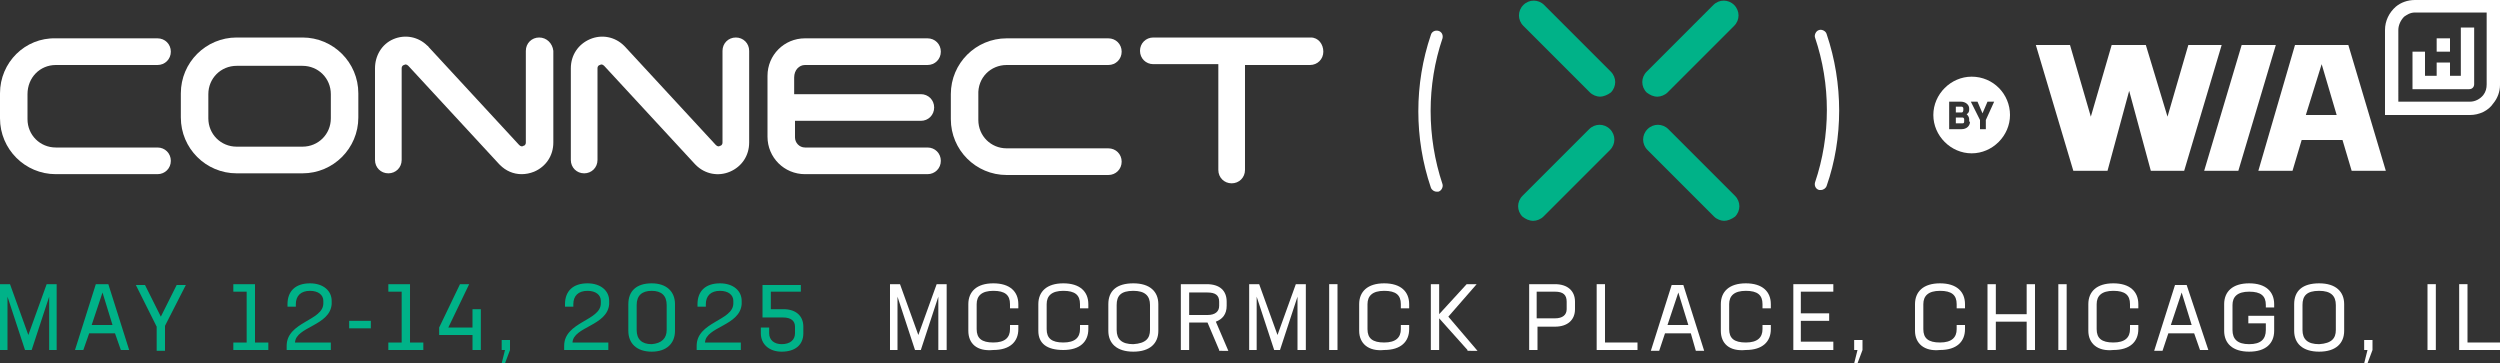 <?xml version="1.0" encoding="utf-8"?>
<!-- Generator: Adobe Illustrator 28.2.0, SVG Export Plug-In . SVG Version: 6.00 Build 0)  -->
<svg version="1.1" id="Layer_2_00000123402030143465701880000009218747663139500683_"
	 xmlns="http://www.w3.org/2000/svg" xmlns:xlink="http://www.w3.org/1999/xlink" x="0px" y="0px" viewBox="0 0 300 43.6"
	 style="enable-background:new 0 0 300 43.6;" xml:space="preserve">
<rect x="0" y="0" width="300" height="43.6" fill="#333333" stroke="none"/>
<style type="text/css">
	.st0{fill:#00B288;}
	.st1{fill:#FFFFFF;}
</style>
<g>
	<path class="st0" d="M192,11.6c-0.4,0-0.9-0.2-1.2-0.5l-8-8c-0.7-0.7-0.7-1.8,0-2.5c0.7-0.7,1.8-0.7,2.5,0l8,8
		c0.7,0.7,0.7,1.8,0,2.5C192.9,11.4,192.4,11.6,192,11.6"/>
	<path class="st0" d="M206.9,26.5c-0.4,0-0.9-0.2-1.2-0.5l-8-8c-0.7-0.7-0.7-1.8,0-2.5c0.7-0.7,1.8-0.7,2.5,0l8,8
		c0.7,0.7,0.7,1.8,0,2.5C207.8,26.3,207.3,26.5,206.9,26.5"/>
	<path class="st0" d="M198.9,11.6c0.4,0,0.9-0.2,1.2-0.5l8-8c0.7-0.7,0.7-1.8,0-2.5c-0.7-0.7-1.8-0.7-2.5,0l-8,8
		c-0.7,0.7-0.7,1.8,0,2.5C198,11.4,198.4,11.6,198.9,11.6"/>
	<path class="st0" d="M184,26.5c0.4,0,0.9-0.2,1.2-0.5l8-8c0.7-0.7,0.7-1.8,0-2.5c-0.7-0.7-1.8-0.7-2.5,0l-8,8
		c-0.7,0.7-0.7,1.8,0,2.5C183.1,26.3,183.5,26.5,184,26.5"/>
	<path class="st1" d="M173.1,4.6c0.1-0.4-0.1-0.8-0.5-0.9s-0.8,0.1-0.9,0.5c-2,5.9-2,12.4,0,18.3c0.1,0.3,0.4,0.5,0.7,0.5
		c0.1,0,0.2,0,0.2,0c0.4-0.1,0.6-0.6,0.5-0.9C171.2,16.4,171.2,10.2,173.1,4.6"/>
	<path class="st1" d="M219.2,4.1c-0.1-0.4-0.6-0.6-0.9-0.5c-0.4,0.1-0.6,0.6-0.5,0.9c1.9,5.6,1.9,11.8,0,17.4
		c-0.1,0.4,0.1,0.8,0.5,0.9c0.1,0,0.2,0,0.2,0c0.3,0,0.6-0.2,0.7-0.5C221.2,16.6,221.2,10,219.2,4.1"/>
	<path class="st1" d="M6.7,7.8h12.2c0.9,0,1.6-0.7,1.6-1.6s-0.7-1.6-1.6-1.6H6.7C3,4.5,0,7.5,0,11.2v3c0,3.7,3,6.7,6.7,6.7h12.2
		c0.9,0,1.6-0.7,1.6-1.6c0-0.9-0.7-1.6-1.6-1.6H6.7c-1.9,0-3.4-1.5-3.4-3.4v-3C3.3,9.3,4.8,7.8,6.7,7.8"/>
	<path class="st1" d="M96.6,7.8h14.7c0.9,0,1.6-0.7,1.6-1.6s-0.7-1.6-1.6-1.6H96.6c-2.5,0-4.5,2-4.5,4.5v7.3c0,2.5,2,4.5,4.5,4.5
		h14.7c0.9,0,1.6-0.7,1.6-1.6c0-0.9-0.7-1.6-1.6-1.6H96.6c-0.7,0-1.2-0.6-1.2-1.2v-2h15.1c0.9,0,1.6-0.7,1.6-1.6
		c0-0.9-0.7-1.6-1.6-1.6H95.3v-2C95.3,8.4,95.9,7.8,96.6,7.8"/>
	<path class="st1" d="M120.8,7.8H133c0.9,0,1.6-0.7,1.6-1.6s-0.7-1.6-1.6-1.6h-12.2c-3.7,0-6.7,3-6.7,6.7v3c0,3.7,3,6.7,6.7,6.7H133
		c0.9,0,1.6-0.7,1.6-1.6c0-0.9-0.7-1.6-1.6-1.6h-12.2c-1.9,0-3.4-1.5-3.4-3.4v-3C117.3,9.3,118.9,7.8,120.8,7.8"/>
	<path class="st1" d="M36.3,4.5h-7.9c-3.7,0-6.7,3-6.7,6.7v2.9c0,3.7,3,6.7,6.7,6.7h7.9c3.7,0,6.7-3,6.7-6.7v-2.9
		C43,7.5,40,4.5,36.3,4.5 M39.7,14.2c0,1.9-1.5,3.4-3.4,3.4h-7.9c-1.9,0-3.4-1.5-3.4-3.4v-2.9c0-1.9,1.5-3.4,3.4-3.4h7.9
		c1.9,0,3.4,1.5,3.4,3.4V14.2z"/>
	<path class="st1" d="M64.7,4.5c-0.9,0-1.6,0.7-1.6,1.6v11c0,0.3-0.2,0.4-0.3,0.4c-0.1,0.1-0.3,0.1-0.5-0.1L51.4,5.6
		c0,0,0-0.1-0.1-0.1c-1.1-1.1-2.7-1.4-4.1-0.8S45,6.7,45,8.2v11c0,0.9,0.7,1.6,1.6,1.6s1.6-0.7,1.6-1.6v-11c0-0.3,0.2-0.4,0.3-0.4
		c0.1-0.1,0.3-0.1,0.5,0.1l10.9,11.8c0,0,0,0,0.1,0.1c0.7,0.7,1.6,1.1,2.6,1.1c0.5,0,1-0.1,1.5-0.3c1.4-0.6,2.3-1.9,2.3-3.5v-11
		C66.3,5.2,65.6,4.5,64.7,4.5"/>
	<path class="st1" d="M88.3,4.5c-0.9,0-1.6,0.7-1.6,1.6v11c0,0.3-0.2,0.4-0.3,0.4c-0.1,0.1-0.3,0.1-0.5-0.1L75,5.6
		c0,0-0.1-0.1-0.1-0.1c-1.1-1.1-2.7-1.4-4.1-0.8c-1.4,0.6-2.3,1.9-2.3,3.5v11c0,0.9,0.7,1.6,1.6,1.6s1.6-0.7,1.6-1.6v-11
		c0-0.3,0.2-0.4,0.3-0.4c0.1-0.1,0.3-0.1,0.5,0.1l10.9,11.8c0,0,0,0,0.1,0.1c1.1,1.1,2.7,1.4,4.1,0.8c1.4-0.6,2.3-1.9,2.3-3.5v-11
		C89.9,5.2,89.2,4.5,88.3,4.5"/>
	<path class="st1" d="M157.3,4.5h-18.9c-0.9,0-1.6,0.7-1.6,1.6s0.7,1.6,1.6,1.6h7.8v12.7c0,0.9,0.7,1.6,1.6,1.6
		c0.9,0,1.6-0.7,1.6-1.6V7.8h7.8c0.9,0,1.6-0.7,1.6-1.6S158.2,4.5,157.3,4.5"/>
	<path class="st1" d="M278.6,7.7l1.8,6.1h-3.7L278.6,7.7z M275.4,5.4L271,20.5h4.1l1.1-3.7h4.9l1.1,3.7h4.1l-4.5-15.1L275.4,5.4
		L275.4,5.4z"/>
	<polygon class="st1" points="262.6,5.4 260.1,14 257.5,5.4 253.4,5.4 250.9,14 248.4,5.4 244.3,5.4 248.8,20.5 252.9,20.5 
		255.5,10.9 258.1,20.5 262.1,20.5 266.6,5.4 	"/>
	<polygon class="st1" points="269,5.4 264.5,20.5 268.6,20.5 273.1,5.4 	"/>
	<path class="st1" d="M289.8,0c-0.9,0-1.7,0.3-2.3,0.8c-0.8,0.7-1.3,1.7-1.3,2.8v10.2h10.2c1.1,0,2.2-0.5,2.8-1.4
		c0.5-0.6,0.8-1.4,0.8-2.2V0H289.8z M298.4,10.1c0,0.5-0.1,0.9-0.4,1.3c-0.4,0.5-1,0.8-1.6,0.8h-8.6V3.6c0-0.6,0.3-1.2,0.7-1.6
		c0.3-0.2,0.7-0.5,1.3-0.5h8.6V10.1z"/>
	<path class="st1" d="M289.5,6.2v2.9l0,0v1.6h6.8c0.4,0,0.6-0.3,0.6-0.6V3.3h-1.6v5.8H294V7.5h-1.6v1.6H291V6.2H289.5L289.5,6.2z"/>
	<rect x="292.4" y="4.6" class="st1" width="1.6" height="1.6"/>
	<path class="st1" d="M235.5,14.1h-0.8v0.7h0.8c0.2,0,0.2-0.1,0.2-0.3v-0.2C235.7,14.2,235.6,14.1,235.5,14.1"/>
	<path class="st1" d="M235.6,13.2V13c0-0.1-0.1-0.2-0.2-0.2h-0.7v0.7h0.7C235.5,13.5,235.6,13.4,235.6,13.2"/>
	<path class="st1" d="M236.6,9.2c-2.5,0-4.6,2.1-4.6,4.6c0,2.5,2.1,4.6,4.6,4.6c2.5,0,4.6-2.1,4.6-4.6S239.2,9.2,236.6,9.2
		 M236.4,14.6c0,0.5-0.4,0.9-1,0.9h-1.5v-3.3h1.4c0.6,0,1,0.4,1,0.8v0.2c0,0.2-0.1,0.4-0.3,0.5c0.2,0.2,0.3,0.4,0.3,0.6V14.6z
		 M238.3,14.4v1.1h-0.7v-1.1l-1.1-2.2h0.8l0.6,1.4l0.6-1.4h0.8L238.3,14.4L238.3,14.4z"/>
</g>
<g>
	<path class="st0" d="M6.8,42H5.9v-6.4L3.8,42H3l-2.1-6.4V42H0v-7.9h1.2l2.2,6.1l2.2-6.1h1.2V42z"/>
	<path class="st0" d="M13.8,40h-3.1L10,42h-1l2.5-7.9H13l2.5,7.9h-1L13.8,40z M11,39h2.5l-1.2-3.9L11,39z"/>
	<path class="st0" d="M19.8,39.1v3h-1v-2.9l-2.5-5h1.1l1.9,3.8l1.9-3.8h1.1L19.8,39.1z"/>
	<path class="st0" d="M32.2,41.1V42H28v-0.9h1.6V35H28v-0.9h2.6v7H32.2z"/>
	<path class="st0" d="M35.4,41.1h4.3V42h-5.3v-0.5c0-2.9,4.4-3,4.4-5.1v-0.3c0-0.7-0.6-1.2-1.6-1.2c-1.1,0-1.7,0.6-1.7,1.6v0.3h-1
		v-0.3c0-1.6,1-2.5,2.7-2.5c1.6,0,2.6,0.9,2.6,2.1v0.4C39.6,39.1,35.5,39.2,35.4,41.1z"/>
	<path class="st0" d="M41.9,38.5h2.6v0.9h-2.6V38.5z"/>
	<path class="st0" d="M50.8,41.1V42h-4.2v-0.9h1.6V35h-1.6v-0.9h2.6v7H50.8z"/>
	<path class="st0" d="M57.7,37.1V42h-1v-1.8h-4v-0.9l2.5-5.2h1.1l-2.5,5.2h2.9v-2.2H57.7z"/>
	<path class="st0" d="M61.2,42l-0.6,1.6h-0.4l0.4-1.6h-0.4v-1.2h1V42z"/>
	<path class="st0" d="M68.7,41.1h4.3V42h-5.3v-0.5c0-2.9,4.4-3,4.4-5.1v-0.3c0-0.7-0.6-1.2-1.6-1.2c-1.1,0-1.7,0.6-1.7,1.6v0.3h-1
		v-0.3c0-1.6,1-2.5,2.7-2.5c1.6,0,2.6,0.9,2.6,2.1v0.4C72.9,39.1,68.8,39.2,68.7,41.1z"/>
	<path class="st0" d="M75.4,39.7v-3.2c0-1.6,1-2.5,2.8-2.5c1.8,0,2.8,1,2.8,2.5v3.2c0,1.5-1,2.5-2.8,2.5
		C76.4,42.2,75.4,41.2,75.4,39.7z M80,39.6v-3c0-1.1-0.6-1.7-1.8-1.7c-1.2,0-1.8,0.6-1.8,1.7v3c0,1.1,0.6,1.7,1.8,1.7
		C79.4,41.2,80,40.6,80,39.6z"/>
	<path class="st0" d="M84.6,41.1h4.3V42h-5.3v-0.5c0-2.9,4.4-3,4.4-5.1v-0.3c0-0.7-0.6-1.2-1.6-1.2c-1.1,0-1.7,0.6-1.7,1.6v0.3h-1
		v-0.3c0-1.6,1-2.5,2.7-2.5c1.6,0,2.6,0.9,2.6,2.1v0.4C88.8,39.1,84.7,39.2,84.6,41.1z"/>
	<path class="st0" d="M96.4,39.2v0.8c0,1.4-1,2.2-2.6,2.2c-1.5,0-2.5-0.9-2.5-2.2v-0.7h1V40c0,0.8,0.6,1.3,1.5,1.3
		c1,0,1.6-0.5,1.6-1.3v-0.8c0-0.7-0.5-1.1-1.4-1.1h-2.5v-3.9h4.6V35h-3.6v2.1h1.5C95.5,37.1,96.4,37.9,96.4,39.2z"/>
	<path class="st1" d="M113.5,42h-0.9v-6.4l-2.1,6.4h-0.7l-2.1-6.4V42h-0.9v-7.9h1.2l2.2,6.1l2.2-6.1h1.2V42z"/>
	<path class="st1" d="M116.2,39.7v-3.2c0-1.5,1-2.5,3-2.5s3,1,3,2.5V37h-1v-0.5c0-1.1-0.6-1.6-2-1.6c-1.4,0-2,0.6-2,1.6v3
		c0,1.1,0.6,1.6,2,1.6c1.4,0,2-0.6,2-1.6v-0.5h1v0.5c0,1.5-1,2.5-3,2.5C117.2,42.2,116.2,41.2,116.2,39.7z"/>
	<path class="st1" d="M124.6,39.7v-3.2c0-1.5,1-2.5,3-2.5c2,0,3,1,3,2.5V37h-1v-0.5c0-1.1-0.6-1.6-2-1.6c-1.4,0-2,0.6-2,1.6v3
		c0,1.1,0.6,1.6,2,1.6c1.4,0,2-0.6,2-1.6v-0.5h1v0.5c0,1.5-1,2.5-3,2.5S124.6,41.2,124.6,39.7z"/>
	<path class="st1" d="M133,39.7v-3.2c0-1.6,1-2.5,3-2.5c2,0,3,1,3,2.5v3.2c0,1.5-1,2.5-3,2.5C134,42.2,133,41.2,133,39.7z M138,39.6
		v-3c0-1.1-0.6-1.7-2-1.7c-1.5,0-2,0.6-2,1.7v3c0,1.1,0.6,1.7,2,1.7C137.5,41.2,138,40.6,138,39.6z"/>
	<path class="st1" d="M146.3,42l-1.4-3.3h-0.1h-2.1V42h-1v-7.9h3.1c1.6,0,2.4,0.8,2.4,2.1v0.5c0,1-0.5,1.6-1.3,1.9l1.5,3.5H146.3z
		 M142.7,37.8h2.2c0.9,0,1.4-0.4,1.4-1.1v-0.5c0-0.8-0.5-1.1-1.4-1.1h-2.2V37.8z"/>
	<path class="st1" d="M156.6,42h-0.9v-6.4l-2.1,6.4h-0.7l-2.1-6.4V42h-0.9v-7.9h1.2l2.2,6.1l2.2-6.1h1.2V42z"/>
	<path class="st1" d="M159.5,34.1h1V42h-1V34.1z"/>
	<path class="st1" d="M163.1,39.7v-3.2c0-1.5,1-2.5,3-2.5c2,0,3,1,3,2.5V37h-1v-0.5c0-1.1-0.6-1.6-2-1.6c-1.4,0-2,0.6-2,1.6v3
		c0,1.1,0.6,1.6,2,1.6c1.4,0,2-0.6,2-1.6v-0.5h1v0.5c0,1.5-1,2.5-3,2.5C164.2,42.2,163.1,41.2,163.1,39.7z"/>
	<path class="st1" d="M176.1,42l-3.4-3.8V42h-1v-7.9h1v3.6l3.3-3.6h1.2l-3.4,3.9l3.5,4.1H176.1z"/>
	<path class="st1" d="M189,36.2v0.9c0,1.3-0.9,2.1-2.4,2.1h-2.1V42h-1v-7.9h3.1C188.1,34.1,189,34.9,189,36.2z M188,36.2
		c0-0.8-0.4-1.2-1.4-1.2h-2.2v3.2h2.2c0.9,0,1.4-0.4,1.4-1.1V36.2z"/>
	<path class="st1" d="M196.5,41.1V42h-4.9v-7.9h1v7H196.5z"/>
	<path class="st1" d="M202.9,40h-3.1l-0.7,2.1h-1l2.5-7.9h1.4l2.5,7.9h-1L202.9,40z M200.1,39h2.5l-1.2-3.9L200.1,39z"/>
	<path class="st1" d="M206.5,39.7v-3.2c0-1.5,1-2.5,3-2.5c2,0,3,1,3,2.5V37h-1v-0.5c0-1.1-0.6-1.6-2-1.6c-1.4,0-2,0.6-2,1.6v3
		c0,1.1,0.6,1.6,2,1.6c1.4,0,2-0.6,2-1.6v-0.5h1v0.5c0,1.5-1,2.5-3,2.5C207.5,42.2,206.5,41.2,206.5,39.7z"/>
	<path class="st1" d="M216.1,35v2.6h3.4v0.9h-3.4v2.5h3.9V42h-4.8v-7.9h4.8V35H216.1z"/>
	<path class="st1" d="M223.5,42l-0.6,1.6h-0.4l0.4-1.6h-0.4v-1.2h1V42z"/>
	<path class="st1" d="M229.8,39.7v-3.2c0-1.5,1-2.5,3-2.5c2,0,3,1,3,2.5V37h-1v-0.5c0-1.1-0.6-1.6-2-1.6c-1.4,0-2,0.6-2,1.6v3
		c0,1.1,0.6,1.6,2,1.6c1.4,0,2-0.6,2-1.6v-0.5h1v0.5c0,1.5-1,2.5-3,2.5C230.9,42.2,229.8,41.2,229.8,39.7z"/>
	<path class="st1" d="M244.2,34.1V42h-1v-3.4h-3.7V42h-1v-7.9h1v3.6h3.7v-3.6H244.2z"/>
	<path class="st1" d="M247,34.1h1V42h-1V34.1z"/>
	<path class="st1" d="M250.6,39.7v-3.2c0-1.5,1-2.5,3-2.5c2,0,3,1,3,2.5V37h-1v-0.5c0-1.1-0.6-1.6-2-1.6c-1.4,0-2,0.6-2,1.6v3
		c0,1.1,0.6,1.6,2,1.6c1.4,0,2-0.6,2-1.6v-0.5h1v0.5c0,1.5-1,2.5-3,2.5C251.7,42.2,250.6,41.2,250.6,39.7z"/>
	<path class="st1" d="M263.3,40h-3.1l-0.7,2.1h-1l2.5-7.9h1.4L265,42h-1L263.3,40z M260.5,39h2.5l-1.2-3.9L260.5,39z"/>
	<path class="st1" d="M271.9,36.9v-0.3c0-1.1-0.6-1.6-2-1.6c-1.4,0-2,0.6-2,1.6v3c0,1.1,0.6,1.7,2,1.7c1.4,0,2-0.6,2-1.7v-0.8h-2.1
		v-0.9h3.1v1.8c0,1.5-1,2.5-3,2.5c-2,0-3-1-3-2.5v-3.2c0-1.5,1-2.5,3-2.5c2,0,3,1,3,2.5v0.4H271.9z"/>
	<path class="st1" d="M275.3,39.7v-3.2c0-1.6,1-2.5,3-2.5c2,0,3,1,3,2.5v3.2c0,1.5-1,2.5-3,2.5C276.3,42.2,275.3,41.2,275.3,39.7z
		 M280.3,39.6v-3c0-1.1-0.6-1.7-2-1.7c-1.5,0-2,0.6-2,1.7v3c0,1.1,0.6,1.7,2,1.7C279.8,41.2,280.3,40.6,280.3,39.6z"/>
	<path class="st1" d="M284.7,42l-0.6,1.6h-0.4l0.4-1.6h-0.4v-1.2h1V42z"/>
	<path class="st1" d="M291.3,34.1h1V42h-1V34.1z"/>
	<path class="st1" d="M300,41.1V42h-4.9v-7.9h1v7H300z"/>
</g>
</svg>
